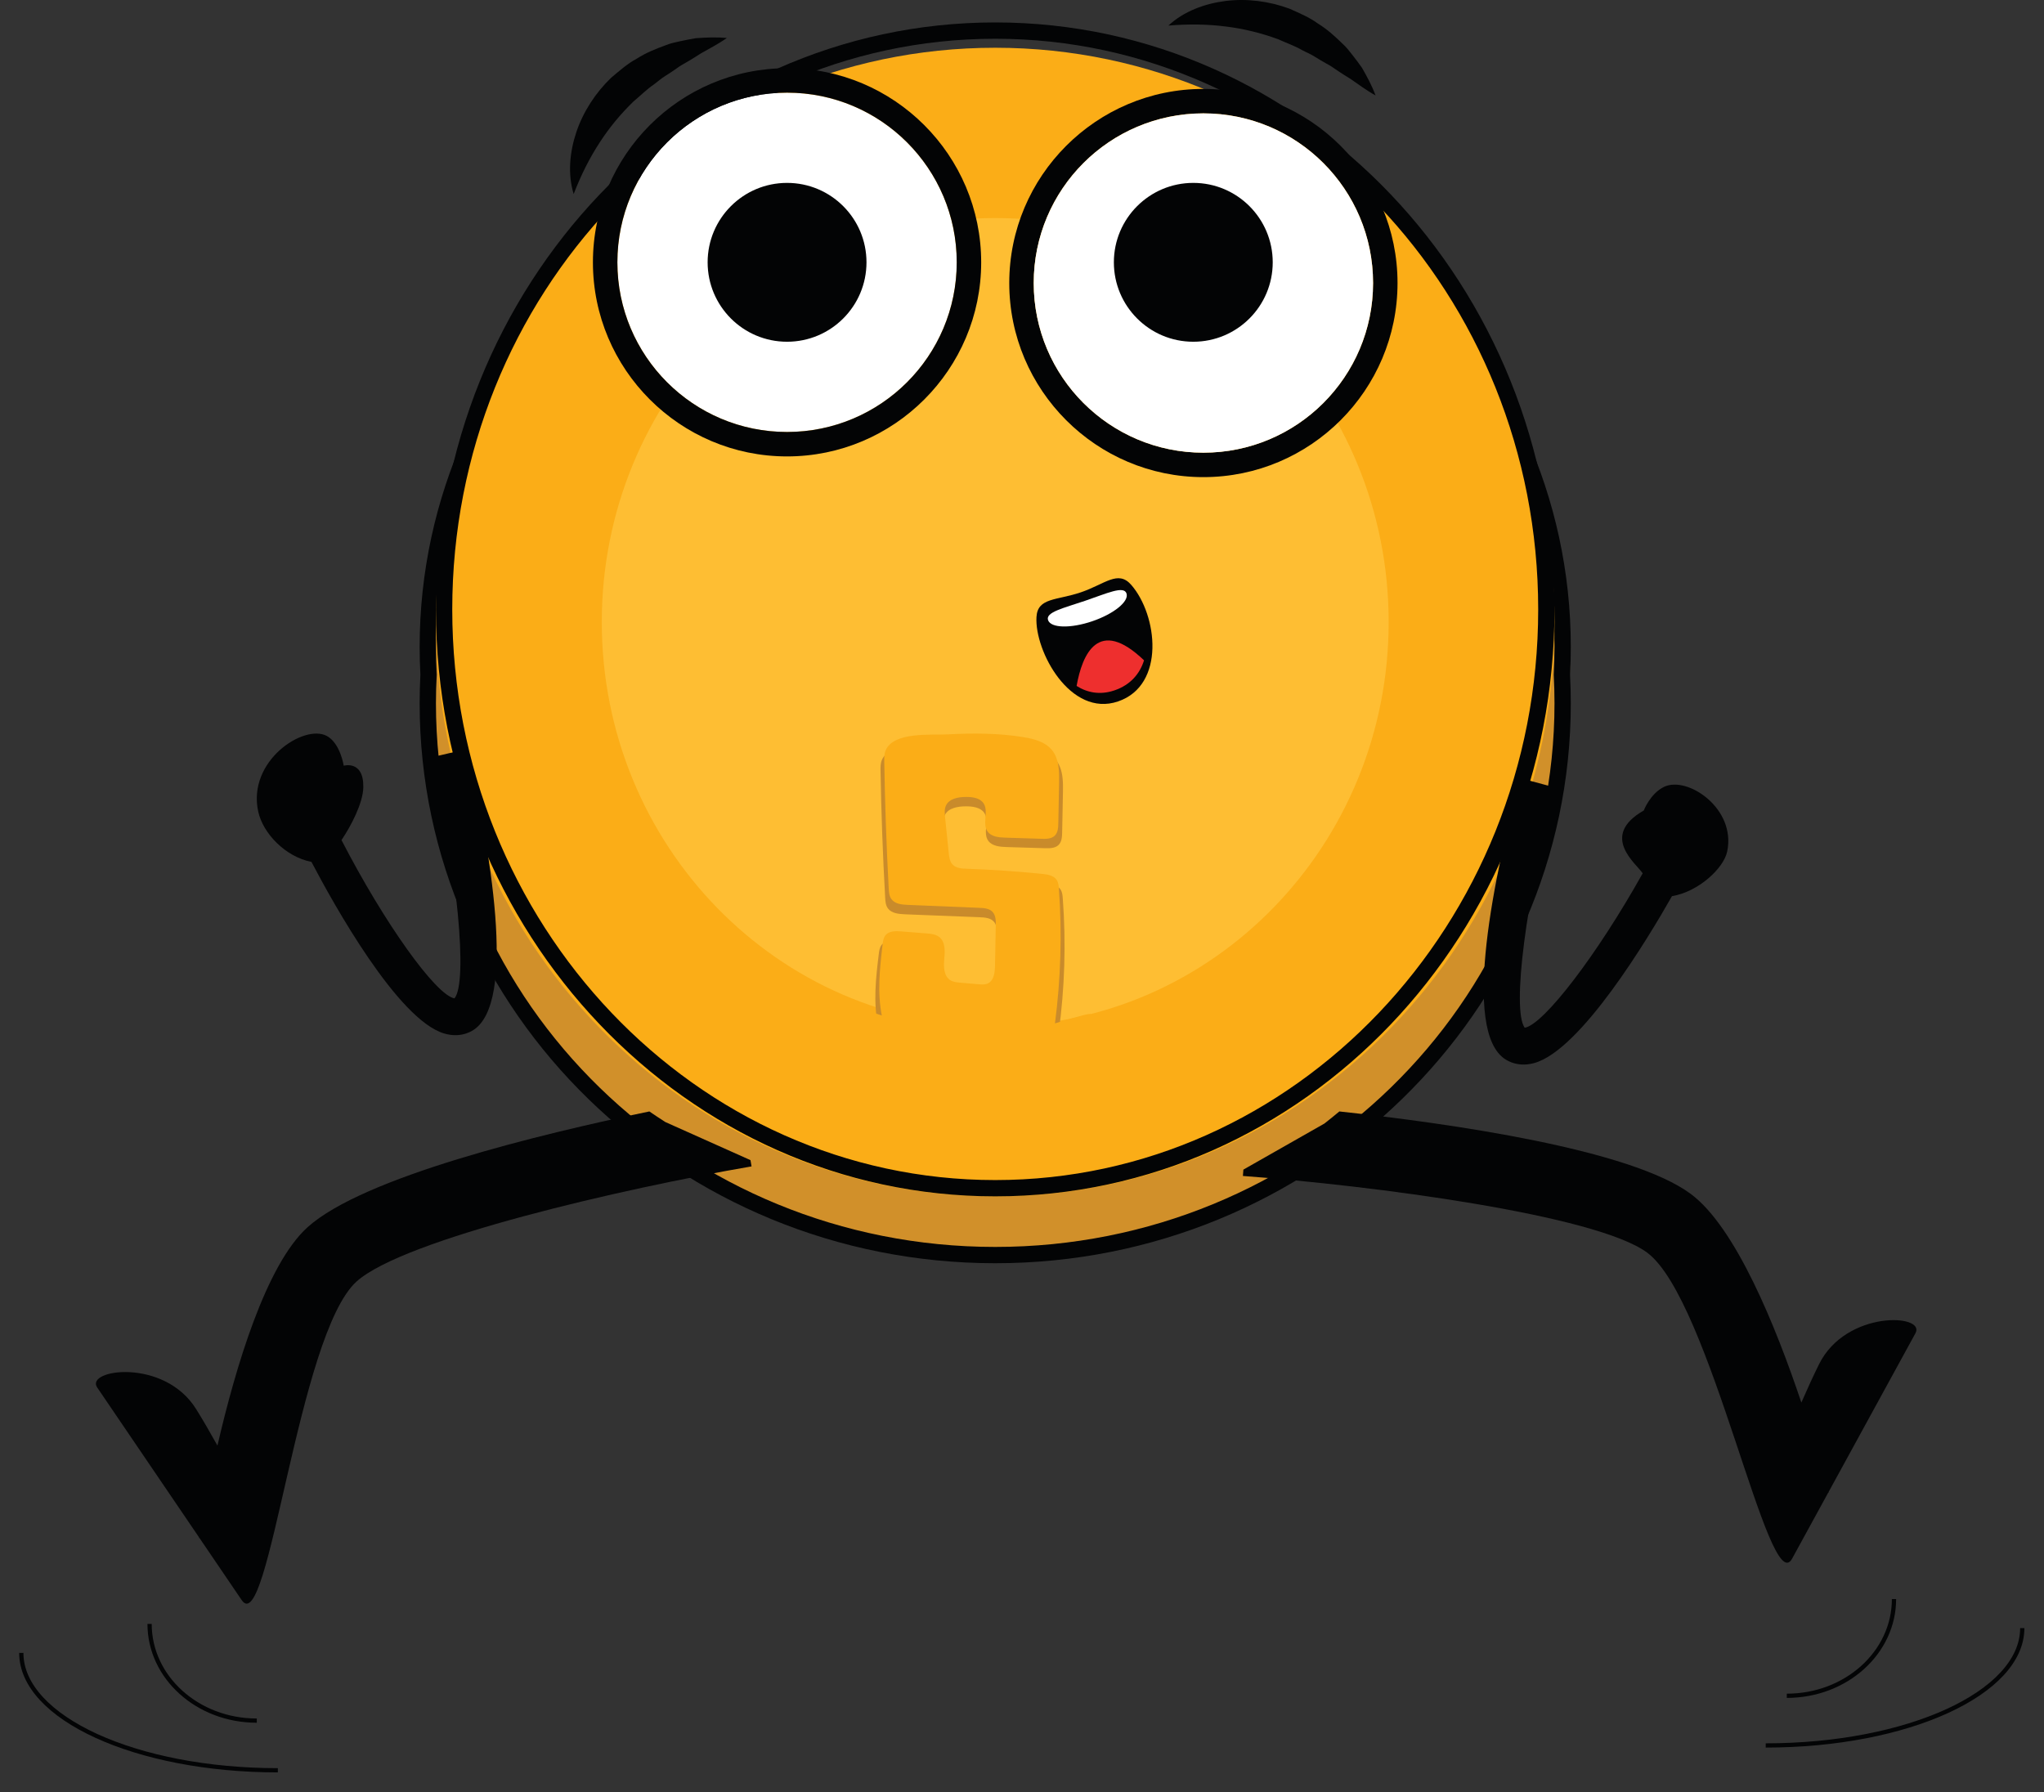 <?xml version="1.0" encoding="UTF-8" standalone="no"?>
<svg xmlns="http://www.w3.org/2000/svg" xmlns:xlink="http://www.w3.org/1999/xlink" xmlns:serif="http://www.serif.com/" width="100%" height="100%" viewBox="0 0 2008 1761" version="1.1" xml:space="preserve" style="fill-rule:evenodd;clip-rule:evenodd;stroke-miterlimit:10;">
  <rect x="0" y="0" width="2008" height="1761" fill="#333333" stroke="none"/>
  <g id="jumping-satoshi">
    <path d="M1542.24,655.006c0,-320.475 -252.054,-580.266 -562.987,-580.266c-310.929,-0 -562.984,259.791 -562.984,580.266c0,320.467 252.055,580.259 562.984,580.259c310.933,-0 562.987,-259.792 562.987,-580.259" style="fill:#d1902a;fill-rule:nonzero;"></path>
    <path d="M977.696,100.16c-311.78,0 -565.438,240.192 -565.438,535.43c0,8.908 0.246,18.087 0.742,27.3c-0.496,9.462 -0.742,18.9 -0.742,28.045c0,303.367 253.658,550.171 565.438,550.171c311.783,0 565.441,-246.804 565.441,-550.171c0,-9.154 -0.25,-18.587 -0.741,-28.045c0.491,-9.209 0.741,-18.384 0.741,-27.3c0,-295.238 -253.658,-535.43 -565.441,-535.43m-0,16.021c303.437,0 549.425,232.542 549.425,519.409c-0,9.15 -0.267,18.245 -0.763,27.287c0.496,9.296 0.763,18.646 0.763,28.058c-0,295.013 -245.988,534.155 -549.425,534.155c-303.438,-0 -549.425,-239.142 -549.425,-534.155c-0,-9.412 0.266,-18.762 0.766,-28.058c-0.5,-9.042 -0.766,-18.137 -0.766,-27.287c-0,-286.867 245.987,-519.409 549.425,-519.409" style="fill:#030405;fill-rule:nonzero;"></path>
    <path d="M1527.12,611.16c-0,-311.625 -245.988,-564.25 -549.429,-564.25c-303.434,0 -549.421,252.625 -549.421,564.25c-0,311.625 245.987,564.25 549.421,564.25c303.441,0 549.429,-252.625 549.429,-564.25" style="fill:#fbad17;fill-rule:nonzero;"></path>
    <path d="M977.696,22.04c-303.438,-0 -549.425,258.187 -549.425,576.687c-0,318.492 245.987,576.683 549.425,576.683c303.437,0 549.425,-258.191 549.425,-576.683c-0,-318.5 -245.988,-576.687 -549.425,-576.687m-0,16.02c294.12,0 533.408,251.513 533.408,560.667c-0,309.154 -239.288,560.671 -533.408,560.671c-294.125,-0 -533.405,-251.517 -533.405,-560.671c0,-309.154 239.28,-560.667 533.405,-560.667" style="fill:#030405;fill-rule:nonzero;"></path>
    <path d="M1364.2,611.16c-0,-219.216 -173.046,-396.933 -386.508,-396.933c-213.459,0 -386.5,177.717 -386.5,396.933c-0,219.221 173.041,396.938 386.5,396.938c213.462,-0 386.508,-177.717 386.508,-396.938" style="fill:#febe33;fill-rule:nonzero;"></path>
    <path d="M939.879,257.719c-0,-92.059 -74.629,-166.688 -166.688,-166.688c-92.058,0 -166.687,74.629 -166.687,166.688c-0,92.062 74.629,166.691 166.687,166.691c92.059,0 166.688,-74.629 166.688,-166.691" style="fill:#fff;fill-rule:nonzero;"></path>
    <path d="M851.225,257.719c-0,-43.096 -34.938,-78.034 -78.034,-78.034c-43.087,0 -78.025,34.938 -78.025,78.034c0,43.096 34.938,78.033 78.025,78.033c43.096,0 78.034,-34.937 78.034,-78.033" style="fill:#030405;fill-rule:nonzero;"></path>
    <path d="M773.191,67.006c-105.154,0 -190.712,85.55 -190.712,190.713c-0,105.158 85.558,190.708 190.712,190.708c105.159,0 190.713,-85.55 190.713,-190.708c-0,-105.163 -85.554,-190.713 -190.713,-190.713m0,24.025c92.063,0 166.692,74.629 166.692,166.688c0,92.054 -74.629,166.683 -166.692,166.683c-92.058,0 -166.687,-74.629 -166.687,-166.683c-0,-92.059 74.629,-166.688 166.687,-166.688" style="fill:#030405;fill-rule:nonzero;"></path>
    <path d="M1182.2,87.356c-105.154,0 -190.713,85.554 -190.713,190.713c0,105.158 85.559,190.704 190.713,190.704c105.158,-0 190.712,-85.546 190.712,-190.704c0,-105.159 -85.554,-190.713 -190.712,-190.713m-0,24.025c92.058,0 166.691,74.625 166.691,166.688c0,92.054 -74.633,166.683 -166.691,166.683c-92.063,0 -166.688,-74.629 -166.688,-166.683c0,-92.063 74.625,-166.688 166.688,-166.688" style="fill:#030405;fill-rule:nonzero;"></path>
    <path d="M1348.89,278.069c0,-92.059 -74.629,-166.688 -166.687,-166.688c-92.059,0 -166.688,74.629 -166.688,166.688c0,92.058 74.629,166.691 166.688,166.691c92.058,0 166.687,-74.633 166.687,-166.691" style="fill:#fff;fill-rule:nonzero;"></path>
    <path d="M1250.31,257.719c0,-43.096 -34.937,-78.034 -78.033,-78.034c-43.092,0 -78.025,34.938 -78.025,78.034c-0,43.096 34.933,78.033 78.025,78.033c43.096,0 78.033,-34.937 78.033,-78.033" style="fill:#030405;fill-rule:nonzero;"></path>
    <path d="M1147.8,25.123c15.158,-13.996 35.487,-21.55 56.229,-24.175c20.871,-2.588 42.621,0.187 62.563,7.521c9.633,4.337 19.525,8.379 28.004,14.591c8.983,5.484 16.7,12.496 24.079,19.684c3.875,3.396 6.979,7.537 10.142,11.554c3.158,4.025 6.2,8.108 9.116,12.229c5.121,8.85 9.871,17.8 13.454,27.271c-9.166,-5.038 -16.829,-10.925 -24.737,-16.321c-4.121,-2.504 -8.129,-5.033 -12.017,-7.625c-3.908,-2.558 -7.566,-5.367 -11.7,-7.446c-4,-2.262 -7.921,-4.55 -11.729,-6.946c-3.792,-2.441 -7.996,-4.05 -11.904,-6.154c-7.713,-4.458 -16.038,-7.254 -23.983,-10.875c-16.371,-5.971 -33.209,-10.191 -50.992,-12.379c-17.842,-2.279 -36.304,-2.604 -56.525,-0.929" style="fill:#030405;fill-rule:nonzero;"></path>
    <path d="M563.558,190.644c-6,-19.738 -3.937,-41.334 2.733,-61.15c6.759,-19.913 18.73,-38.279 34.013,-53.038c8.108,-6.783 16.046,-13.925 25.333,-18.858c8.85,-5.696 18.529,-9.588 28.213,-13.096c4.741,-2.012 9.821,-3 14.816,-4.104c5,-1.088 10,-2.038 14.971,-2.875c10.2,-0.758 20.329,-1.133 30.421,-0.233c-8.529,6.054 -17.167,10.391 -25.471,15.158c-4.054,2.625 -8.071,5.125 -12.096,7.5c-4.008,2.4 -8.129,4.479 -11.8,7.287c-3.779,2.613 -7.541,5.146 -11.358,7.534c-3.858,2.354 -7.137,5.429 -10.725,8.033c-7.379,5 -13.517,11.275 -20.233,16.854c-12.513,12.138 -23.646,25.45 -33.363,40.504c-9.816,15.071 -18.15,31.55 -25.454,50.484" style="fill:#030405;fill-rule:nonzero;"></path>
    <path d="M1301.09,1103.86l-79.608,45.275l-0.462,6.23c126.937,9.37 346.995,38.108 397.145,75.337c62.484,46.425 119.613,342.25 142.363,300.663l35.4,-64.7l0.492,-0.13c-0.042,-0.137 -0.105,-0.379 -0.138,-0.508l85.463,-156.212c10.354,-18.93 -68.167,-22.85 -94.667,30.383c-5.629,11.312 -11.567,24.333 -17.442,37.787c-25.162,-75.091 -64.55,-172.229 -108.637,-204.966c-59.084,-43.879 -235.179,-69.125 -345.238,-81.042c-4.879,3.967 -9.616,8.046 -14.671,11.883" style="fill:#030405;fill-rule:nonzero;"></path>
    <path d="M653.666,1102.4l83.592,37.412l1.05,6.159c-125.446,21.521 -341.721,71.262 -388.067,113.137c-57.737,52.217 -86.179,352.159 -112.82,312.946l-41.455,-61l-0.5,-0.083c0.03,-0.138 0.067,-0.379 0.096,-0.521l-100.083,-147.279c-12.125,-17.842 65.658,-29.288 97.146,21.154c6.696,10.712 13.854,23.104 20.996,35.937c17.833,-77.158 47.708,-177.637 88.441,-214.462c54.6,-49.342 227.454,-91.388 335.859,-113.825c5.241,3.483 10.345,7.087 15.745,10.425" style="fill:#030405;fill-rule:nonzero;"></path>
    <path d="M1111.22,574.527c26,29.663 34.009,98.667 -12.9,114.633c-46.904,15.963 -82.062,-49.575 -80.095,-82.979c1.125,-19.15 19.775,-16.129 43.604,-24.241c23.833,-8.109 36.483,-22.117 49.391,-7.413" style="fill:#030405;fill-rule:nonzero;"></path>
    <path d="M1106.66,583.035c2.679,7.867 -12.408,20.105 -33.683,27.346c-21.275,7.246 -40.704,6.746 -43.375,-1.116c-2.679,-7.863 15.233,-11.792 36.512,-19.034c21.284,-7.246 37.867,-15.058 40.546,-7.196" style="fill:#fff;fill-rule:nonzero;"></path>
    <path d="M1057.64,673.923c10.35,6.571 22.996,9.196 37.204,4.358c15.925,-5.421 25.025,-16.591 29.038,-29.508c-45.038,-43.221 -60.763,-5.604 -66.242,25.15" style="fill:#ee2f2e;fill-rule:nonzero;"></path>
    <path d="M1696.72,836.794c9.216,-42.521 -39.267,-74.938 -62.13,-63.646c-13.55,6.692 -19.783,23.167 -19.783,23.167c-44.062,25.145 -6.812,52.62 -1.062,61.712c-44.405,79.533 -97.121,148.6 -115.905,151.729c-12.762,-17.854 1.105,-126.487 30.342,-235.916l-34.821,-9.317c-24.491,91.596 -58.854,249.329 -13.941,276.608c1.495,0.913 3.262,1.817 5.279,2.588c5.533,2.125 12.987,3.262 22.183,0.804c45.838,-12.254 112.208,-122.758 135.65,-164.079c25.821,-4.196 50.617,-27.167 54.188,-43.65" style="fill:#030405;fill-rule:nonzero;"></path>
    <path d="M423.783,744.065c25.775,111.116 35.992,220.908 22.675,236.829c-18.508,-3.342 -69.096,-74.317 -110.975,-155.525c9.55,-14.063 21.2,-36.679 21.438,-51.896c0.433,-26.908 -19.246,-21.171 -19.246,-21.171c-0,0 -3.354,-22.112 -16.671,-29.25c-22.475,-12.046 -78.354,24.588 -67.304,74.446c4.721,21.333 26.596,44.271 52.271,49.321c22.058,42.083 84.729,154.729 130.12,168.496c9.117,2.758 16.6,1.862 22.196,-0.067c2.046,-0.713 3.842,-1.554 5.371,-2.421c45.792,-25.771 16.667,-184.558 -4.762,-276.912l-35.113,8.15Z" style="fill:#030405;fill-rule:nonzero;"></path>
    <path d="M1041.25,753.369c3.116,7.65 3.154,16.65 2.983,25.062c-0.267,13.188 -0.529,26.367 -0.796,39.55c-0.087,4.396 -0.387,9.288 -3.691,12.346c-3.367,3.108 -8.592,3.158 -13.263,3.017c-12.517,-0.375 -25.037,-0.75 -37.554,-1.134c-6.617,-0.195 -14.229,-0.883 -18.033,-6.075c-5.721,-7.779 1.416,-19.766 -4.105,-27.687c-3.675,-5.267 -11.25,-6.233 -17.866,-6.233c-7.963,0.004 -17.413,1.616 -20.7,8.566c-1.646,3.467 -1.275,7.475 -0.867,11.267c1.246,11.679 2.492,23.354 3.738,35.037c0.441,4.138 1.037,8.605 4.037,11.609c3.538,3.541 9.204,3.912 14.313,4.079c25.866,0.867 51.712,2.55 77.466,5.054c5.579,0.538 11.913,1.546 14.946,6.067c1.683,2.5 1.975,5.608 2.196,8.579c3.296,44.079 1.933,88.487 -4.071,132.3c-0.429,3.142 -0.925,6.392 -2.704,9.062c-1.654,2.484 -4.267,4.221 -6.879,5.767c-29.779,17.571 -67.192,17.413 -101.934,13.563c-15.35,-1.696 -30.862,-4.075 -44.887,-10.288c-6.192,-2.75 -12.233,-6.404 -15.942,-11.896c-2.541,-3.771 -3.841,-8.183 -4.816,-12.575c-5.2,-23.321 -2.371,-47.512 0.487,-71.204c0.388,-3.183 0.846,-6.55 2.938,-9.042c3.62,-4.32 10.375,-4.262 16.137,-3.825l25.988,1.98c4.554,0.35 9.4,0.795 13,3.495c6.32,4.746 5.925,13.85 5.158,21.521c-0.767,7.663 -0.517,16.95 6.312,21.009c2.946,1.745 6.55,2.079 10,2.362c6.321,0.529 12.646,1.05 18.963,1.575c3.121,0.263 6.396,0.492 9.25,-0.733c6.342,-2.729 7.379,-10.796 7.508,-17.454c0.259,-13.288 0.517,-26.571 0.775,-39.863c0.084,-4.596 -0.016,-9.7 -3.296,-13.054c-3.304,-3.388 -8.666,-3.8 -13.504,-3.983c-24.446,-0.967 -48.891,-1.934 -73.337,-2.896c-6.204,-0.242 -13.321,-0.934 -16.917,-5.792c-2.212,-2.992 -2.496,-6.867 -2.7,-10.533c-2.321,-41.538 -3.833,-83.113 -4.55,-124.704c-0.062,-3.567 -0.092,-7.246 1.308,-10.555c8.063,-18.9 47.234,-15.066 63.825,-15.933c25.855,-1.346 51.921,-1.292 77.538,2.708c10.746,1.675 22.192,4.5 29.117,12.55c1.916,2.225 3.354,4.705 4.429,7.334" style="fill:#c98b2b;fill-rule:nonzero;"></path>
    <path d="M1037.58,744.123c2.991,7.654 3.021,16.654 2.858,25.067c-0.258,13.183 -0.508,26.366 -0.758,39.55c-0.088,4.395 -0.379,9.287 -3.546,12.341c-3.221,3.113 -8.229,3.163 -12.704,3.021c-12,-0.375 -23.992,-0.754 -35.992,-1.129c-6.35,-0.2 -13.637,-0.883 -17.292,-6.075c-5.475,-7.788 1.363,-19.775 -3.929,-27.696c-3.525,-5.258 -10.787,-6.229 -17.116,-6.225c-7.638,0 -16.696,1.613 -19.85,8.558c-1.575,3.475 -1.217,7.48 -0.834,11.271c1.2,11.679 2.392,23.354 3.588,35.034c0.425,4.137 0.991,8.612 3.871,11.616c3.387,3.538 8.82,3.904 13.72,4.079c24.792,0.859 49.555,2.55 74.238,5.046c5.35,0.546 11.421,1.55 14.333,6.071c1.609,2.504 1.888,5.613 2.1,8.579c3.154,44.079 1.85,88.484 -3.9,132.3c-0.416,3.142 -0.891,6.392 -2.596,9.059c-1.583,2.483 -4.083,4.225 -6.591,5.77c-28.538,17.571 -64.4,17.413 -97.692,13.563c-14.717,-1.7 -29.583,-4.079 -43.025,-10.292c-5.933,-2.746 -11.725,-6.4 -15.279,-11.891c-2.442,-3.775 -3.679,-8.188 -4.617,-12.58c-4.979,-23.316 -2.271,-47.508 0.471,-71.204c0.367,-3.175 0.813,-6.541 2.813,-9.041c3.475,-4.317 9.945,-4.259 15.466,-3.825l24.913,1.983c4.358,0.346 9.008,0.796 12.454,3.496c6.058,4.75 5.679,13.854 4.942,21.516c-0.73,7.667 -0.492,16.959 6.05,21.009c2.829,1.754 6.275,2.083 9.583,2.371c6.058,0.52 12.121,1.041 18.179,1.57c2.983,0.259 6.125,0.496 8.867,-0.737c6.075,-2.729 7.071,-10.792 7.191,-17.446c0.25,-13.292 0.492,-26.579 0.742,-39.867c0.083,-4.595 -0.012,-9.695 -3.154,-13.054c-3.167,-3.383 -8.308,-3.8 -12.942,-3.983c-23.433,-0.971 -46.862,-1.929 -70.291,-2.9c-5.95,-0.238 -12.767,-0.929 -16.213,-5.788c-2.121,-2.991 -2.392,-6.87 -2.587,-10.533c-2.225,-41.537 -3.68,-83.117 -4.363,-124.708c-0.058,-3.563 -0.096,-7.246 1.258,-10.546c7.721,-18.904 45.267,-15.075 61.163,-15.938c24.787,-1.35 49.771,-1.287 74.325,2.709c10.296,1.675 21.262,4.5 27.896,12.546c1.841,2.229 3.221,4.704 4.25,7.333" style="fill:#fbad17;fill-rule:nonzero;"></path>
    <path d="M951.096,1009.21c-13.275,0.55 -26.28,-0.533 -39.038,-3.104c-10.583,-0.8 -21,-2.604 -31.246,-5.454c0.171,2.146 -42.275,-8.787 -86.229,-36.704c-20.179,2.121 5.7,47.308 6.15,49.425c0.763,3.571 66.063,88.15 68.05,91.221c2.888,4.475 43.596,8.075 48.433,10.312c10.938,5.054 103.188,-11.696 115.163,-10.312c27.1,3.133 50.317,0.554 73.546,-13.746c2.037,-1.258 6.271,-57.783 7.566,-59.804c1.388,-2.171 -42.27,-31.809 -41.933,-34.359c0.458,-3.516 -49.925,14.88 -49.542,11.359c-7.925,2.033 -15.791,3.179 -23.375,3.179c-16.22,1.658 -32.062,0.929 -47.545,-2.013" style="fill:#fbad17;fill-rule:nonzero;"></path>
    <path d="M20.937,1623.98c0,63.729 112.721,115.296 252.017,115.296" style="fill:none;fill-rule:nonzero;stroke:#030405;stroke-width:4.17px;"></path>
    <path d="M146.946,1595.45c-0,52.525 47.108,95.033 105.316,95.033" style="fill:none;fill-rule:nonzero;stroke:#030405;stroke-width:4.17px;"></path>
    <path d="M1986.65,1599.59c-0,63.725 -112.721,115.292 -252.017,115.292" style="fill:none;fill-rule:nonzero;stroke:#030405;stroke-width:4.17px;"></path>
    <path d="M1860.64,1571.05c0,52.529 -47.108,95.038 -105.316,95.038" style="fill:none;fill-rule:nonzero;stroke:#030405;stroke-width:4.17px;"></path>
  </g>
</svg>
